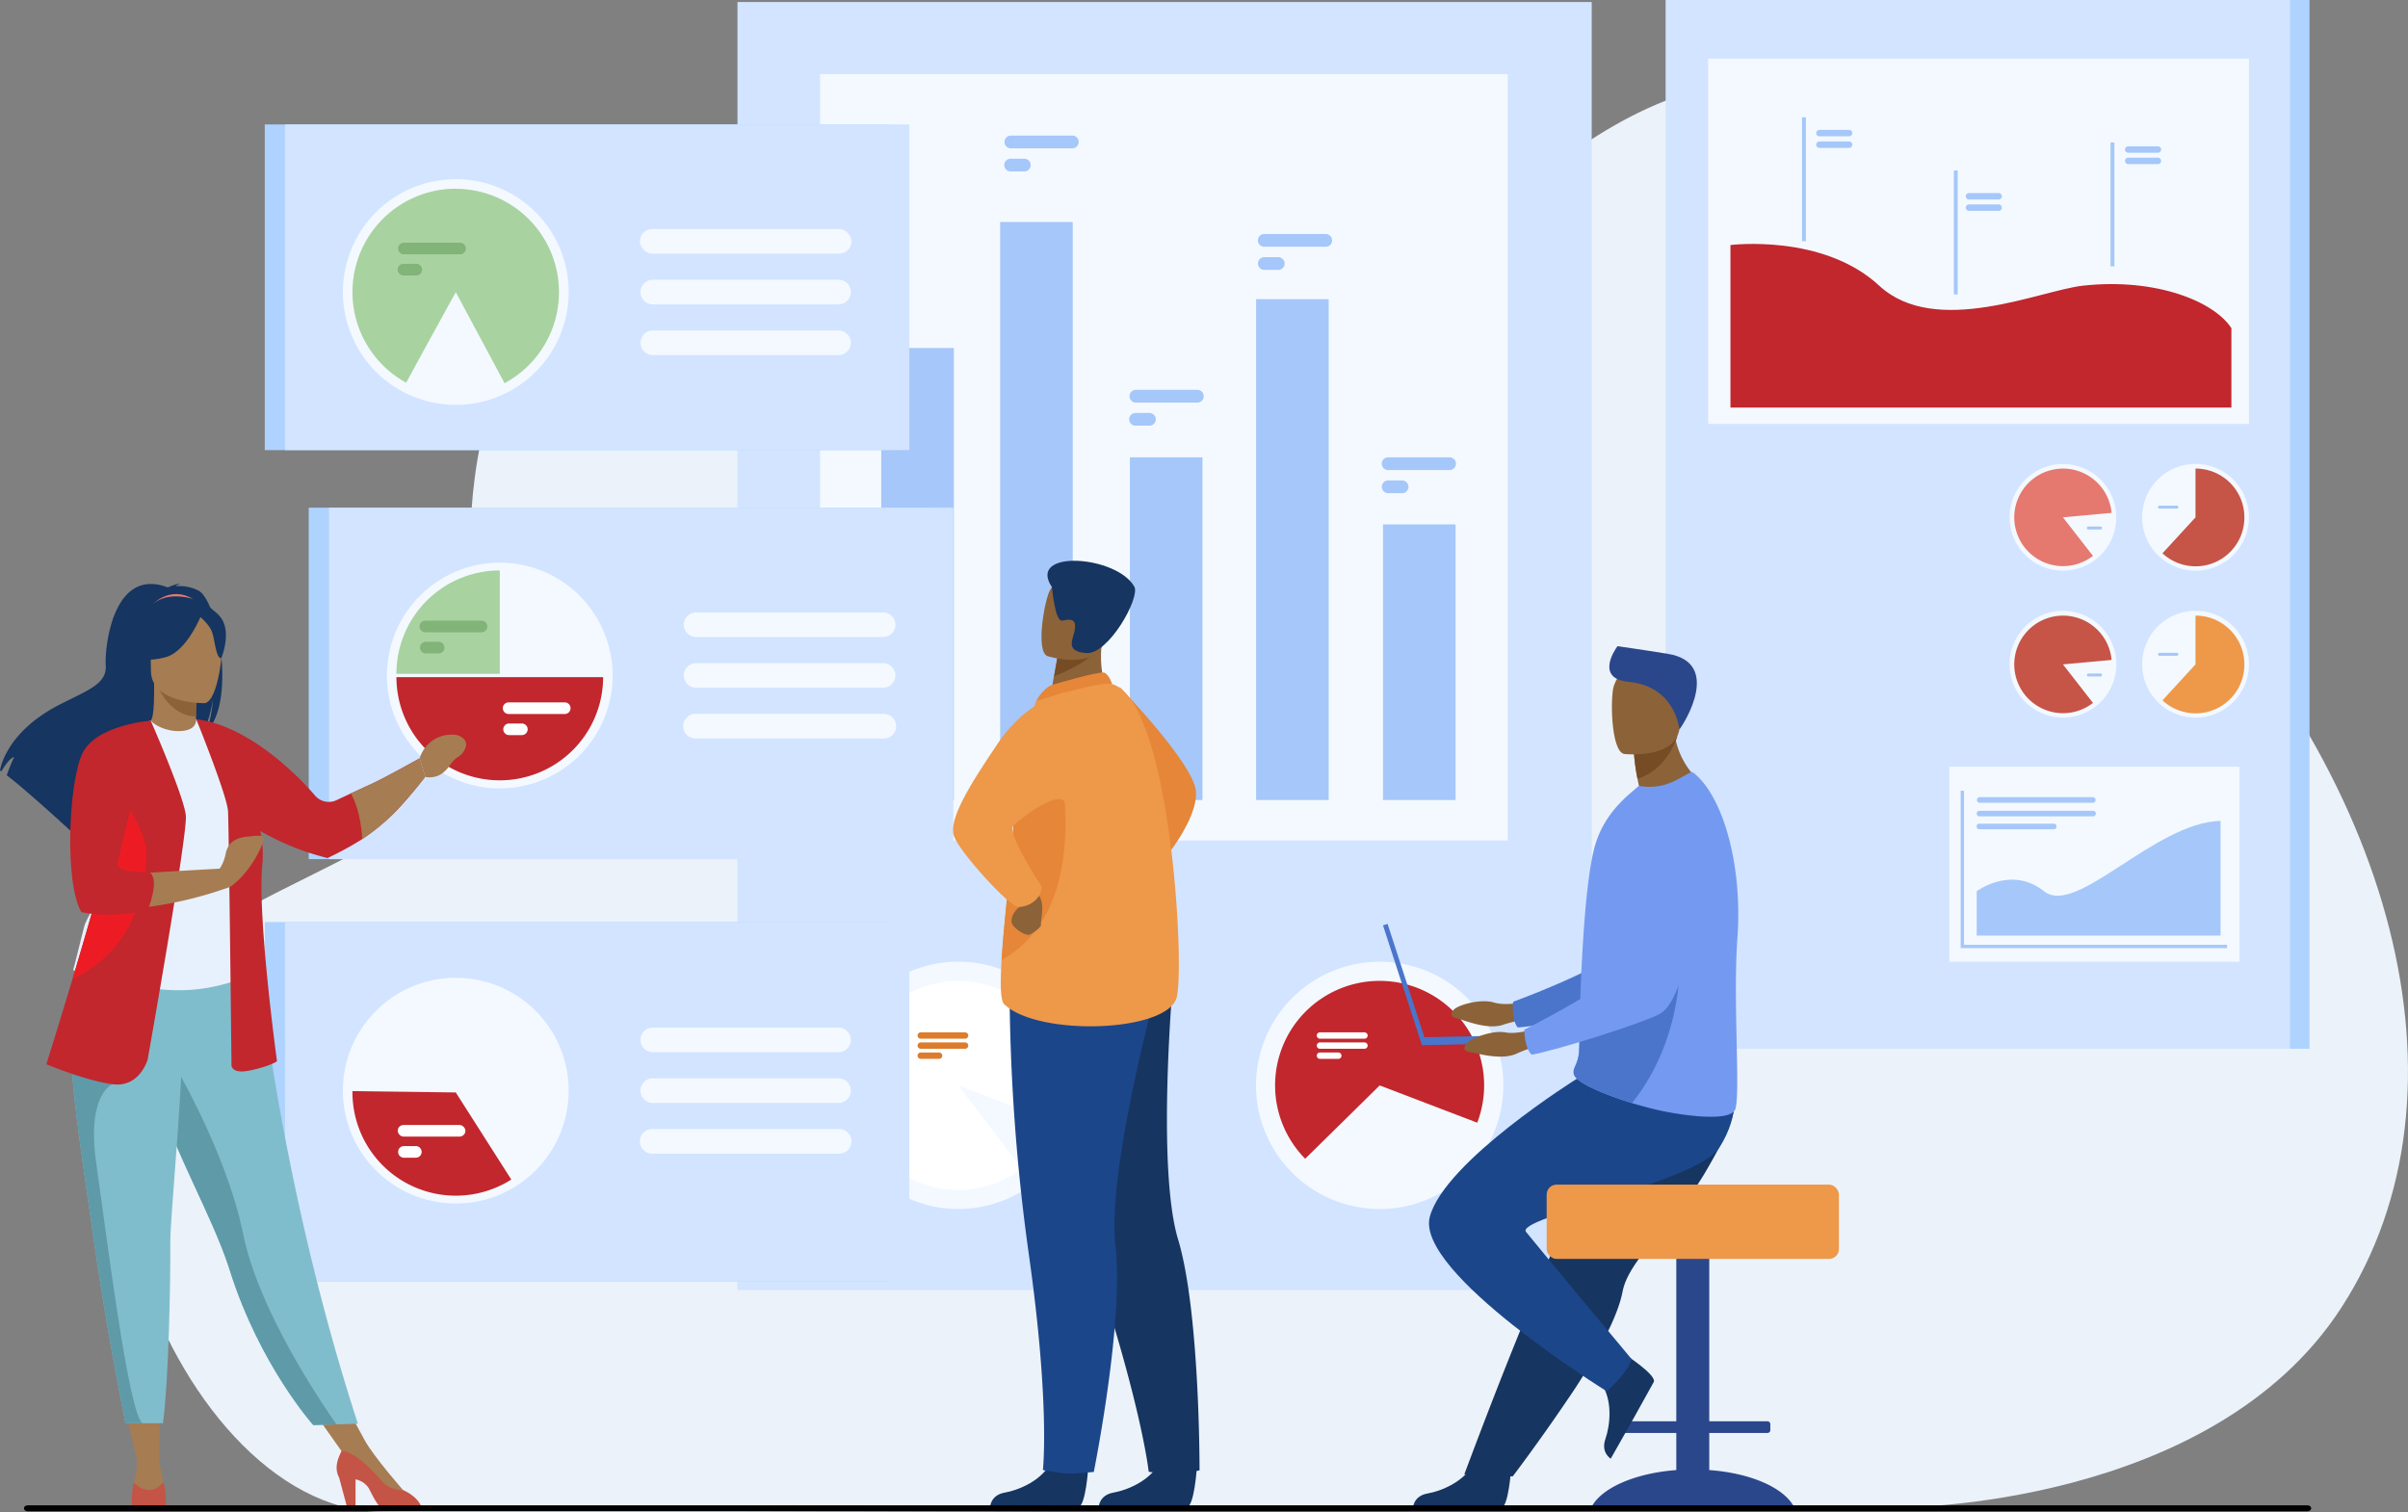 <svg xmlns="http://www.w3.org/2000/svg" viewBox="0 0 691.14 434.16"><rect x="0" y="0" width="691.14" height="434.16" fill="#808080" stroke="none"/><defs><style>.cls-1{fill:#ebf2f9;}.cls-2{fill:#aed3ff;}.cls-3{fill:#d2e4ff;}.cls-4{fill:#f3f9ff;}.cls-5{fill:#c1272d;}.cls-6{fill:#a6c7f9;}.cls-7{fill:#c65447;}.cls-8{fill:#e57970;}.cls-9{fill:#ee9849;}.cls-10{fill:#fff;}.cls-11{fill:#dd7c2c;}.cls-12{fill:#a8d29f;}.cls-13{fill:#82b378;}.cls-14{fill:#e58638;}.cls-15{fill:#163560;}.cls-16{fill:#1c468a;}.cls-17{fill:#8c6239;}.cls-18{fill:#754c24;}.cls-19{fill:#a67c52;}.cls-20{fill:#e37970;}.cls-21{fill:#80bdcc;}.cls-22{fill:#e7f1fd;}.cls-23{fill:#5f9aa8;}.cls-24{fill:#c45446;}.cls-25{fill:#ed1c24;}.cls-26{fill:#4a75cb;}.cls-27{fill:#2b478b;}.cls-28{fill:#739af0;}.cls-29{fill:#202f4e;stroke:#000;stroke-miterlimit:10;}</style></defs><title>case management transnational</title><g id="Calque_2" data-name="Calque 2"><g id="Calque_1-2" data-name="Calque 1"><path class="cls-1" d="M617,152c-27-26.85-59.53-188.76-171-104.43C388.46,91.13,291.36,10.16,211,38.12,137.17,63.81,130.06,148.43,137.2,176c14.43,55.7-30.47,64-72.12,87.92C-.25,301.47,47.79,433.4,109.51,434s435.61-1.26,435.61-1.26,89.66.27,126.94-57.44C712.18,313.23,686.75,221.34,617,152Z"/><rect class="cls-2" x="483.68" width="179.19" height="301.06" transform="translate(1146.55 301.06) rotate(180)"/><rect class="cls-3" x="478.07" width="179.19" height="301.06"/><rect class="cls-4" x="490.27" y="16.82" width="155.21" height="104.87"/><rect class="cls-4" x="559.5" y="220.09" width="83.3" height="55.99"/><path class="cls-5" d="M496.67,70.34S523.17,67,539.36,82s46.36,1.32,58.51,0c21.12-2.3,37.67,4.61,42.58,12.2V117H496.67Z"/><rect class="cls-6" x="517.21" y="33.67" width="1.11" height="35.58"/><rect class="cls-6" x="560.79" y="48.94" width="1.11" height="35.58"/><rect class="cls-6" x="605.76" y="40.89" width="1.11" height="35.58"/><path class="cls-6" d="M530.72,39.13h-8.51a.93.93,0,0,1-.93-.92h0a.93.93,0,0,1,.93-.93h8.51a.93.93,0,0,1,.92.93h0A.92.92,0,0,1,530.72,39.13Z"/><path class="cls-6" d="M530.72,42.46h-8.51a.93.93,0,0,1-.93-.92h0a.93.93,0,0,1,.93-.93h8.51a.93.93,0,0,1,.92.93h0A.92.92,0,0,1,530.72,42.46Z"/><path class="cls-6" d="M573.65,57.27h-8.51a.93.93,0,0,1-.93-.93h0a.93.93,0,0,1,.93-.92h8.51a.92.92,0,0,1,.92.92h0A.93.93,0,0,1,573.65,57.27Z"/><path class="cls-6" d="M573.65,60.53h-8.51a.93.93,0,0,1-.93-.93h0a.93.93,0,0,1,.93-.92h8.51a.92.92,0,0,1,.92.92h0A.93.93,0,0,1,573.65,60.53Z"/><path class="cls-6" d="M619.36,43.85h-8.52a.92.92,0,0,1-.92-.92h0a.93.93,0,0,1,.92-.93h8.52a.93.93,0,0,1,.92.93h0A.92.92,0,0,1,619.36,43.85Z"/><path class="cls-6" d="M619.36,47.11h-8.52a.92.92,0,0,1-.92-.92h0a.93.93,0,0,1,.92-.93h8.52a.93.93,0,0,1,.92.93h0A.92.92,0,0,1,619.36,47.11Z"/><path class="cls-4" d="M614.83,148.51a15.33,15.33,0,1,1,15.32,15.32A15.32,15.32,0,0,1,614.83,148.51Z"/><path class="cls-7" d="M644.18,148.51a14,14,0,0,1-23.51,10.33l9.48-10.33v-14A14,14,0,0,1,644.18,148.51Z"/><path class="cls-6" d="M624.81,146h-5a.42.42,0,0,1-.42-.43h0a.42.42,0,0,1,.42-.42h5a.42.42,0,0,1,.42.42h0A.42.42,0,0,1,624.81,146Z"/><circle class="cls-4" cx="592.1" cy="148.51" r="15.32"/><path class="cls-8" d="M592.1,148.51l8.62,11.06a14,14,0,1,1,5.35-12.34Z"/><path class="cls-6" d="M602.9,152h-3.5a.42.42,0,0,1-.42-.43h0a.42.42,0,0,1,.42-.42h3.5a.42.42,0,0,1,.43.42h0A.43.43,0,0,1,602.9,152Z"/><path class="cls-4" d="M614.83,190.72A15.33,15.33,0,1,1,630.15,206,15.32,15.32,0,0,1,614.83,190.72Z"/><path class="cls-9" d="M644.18,190.72a14,14,0,0,1-23.51,10.33l9.48-10.33v-14A14,14,0,0,1,644.18,190.72Z"/><path class="cls-6" d="M624.81,188.25h-5a.42.42,0,0,1-.42-.43h0a.42.42,0,0,1,.42-.42h5a.42.42,0,0,1,.42.42h0A.42.42,0,0,1,624.81,188.25Z"/><path class="cls-4" d="M576.78,190.72A15.33,15.33,0,1,1,592.1,206,15.32,15.32,0,0,1,576.78,190.72Z"/><path class="cls-7" d="M606.07,189.44a14,14,0,1,0-5.35,12.34l-8.62-11.06Z"/><path class="cls-6" d="M602.9,194.18h-3.5a.42.42,0,0,1-.42-.42h0a.42.42,0,0,1,.42-.42h3.5a.42.42,0,0,1,.43.42h0A.42.42,0,0,1,602.9,194.18Z"/><polygon class="cls-6" points="639.21 272.17 562.75 272.17 562.75 226.99 563.7 226.99 563.7 271.22 639.21 271.22 639.21 272.17"/><path class="cls-6" d="M586.65,255.83c-9.36-7.45-19.31,0-19.31,0v12.74h70V235.64C618.3,236.12,596,263.28,586.65,255.83Z"/><path class="cls-6" d="M568.14,230.44h32.61a.81.81,0,0,0,0-1.61H568.14a.81.81,0,0,0,0,1.61Z"/><path class="cls-6" d="M568.14,234.35h32.61a.8.8,0,1,0,0-1.6H568.14a.8.8,0,1,0,0,1.6Z"/><rect class="cls-6" x="567.34" y="236.44" width="22.9" height="1.6" rx="0.66"/><rect class="cls-3" x="211.67" y="0.58" width="245.18" height="369.75"/><rect class="cls-4" x="235.36" y="21.27" width="197.39" height="220.02"/><circle class="cls-4" cx="275.06" cy="311.58" r="35.5" transform="translate(-116.74 450.27) rotate(-68.06)"/><path class="cls-10" d="M305.06,311.58a30,30,0,1,0-11.8,23.86l-18.2-23.86,28,10.7A29.89,29.89,0,0,0,305.06,311.58Z"/><circle class="cls-4" cx="396.01" cy="311.58" r="35.5" transform="translate(1.78 625.41) rotate(-76.72)"/><path class="cls-5" d="M396,281.57a30,30,0,0,0-21.39,51.06L396,311.58l28,10.7a30,30,0,0,0-28-40.71Z"/><path class="cls-10" d="M391.63,296.35H378.85a.91.91,0,0,0-.91.91h0a.91.91,0,0,0,.91.91h12.78a.91.91,0,0,0,.91-.91h0A.91.91,0,0,0,391.63,296.35Z"/><path class="cls-10" d="M391.63,299.24H378.85a.91.91,0,0,0,0,1.82h12.78a.91.91,0,0,0,0-1.82Z"/><path class="cls-10" d="M384.13,302.13h-5.28a.91.91,0,1,0,0,1.82h5.28a.91.91,0,1,0,0-1.82Z"/><path class="cls-11" d="M277,296.35H264.27a.91.91,0,0,0-.91.91h0a.91.91,0,0,0,.91.91H277a.91.91,0,0,0,.91-.91h0A.91.91,0,0,0,277,296.35Z"/><path class="cls-11" d="M277,299.24H264.27a.91.91,0,0,0,0,1.82H277a.91.91,0,1,0,0-1.82Z"/><path class="cls-11" d="M269.54,302.13h-5.27a.91.91,0,0,0,0,1.82h5.27a.91.91,0,1,0,0-1.82Z"/><rect class="cls-6" x="252.94" y="99.9" width="20.83" height="129.76"/><rect class="cls-6" x="287.06" y="63.73" width="20.83" height="165.93"/><rect class="cls-6" x="324.3" y="131.28" width="20.83" height="98.38"/><rect class="cls-6" x="360.53" y="85.88" width="20.83" height="143.77"/><rect class="cls-6" x="396.95" y="150.53" width="20.83" height="79.12"/><path class="cls-6" d="M380.37,67.18H362.73a1.83,1.83,0,0,0,0,3.65h17.64a1.83,1.83,0,1,0,0-3.65Z"/><path class="cls-6" d="M366.75,73.82h-4a1.83,1.83,0,0,0,0,3.65h4a1.83,1.83,0,1,0,0-3.65Z"/><path class="cls-6" d="M307.68,38.92H290a1.83,1.83,0,0,0,0,3.65h17.64a1.83,1.83,0,1,0,0-3.65Z"/><path class="cls-6" d="M294.06,45.56h-4a1.83,1.83,0,0,0-1.82,1.82h0A1.84,1.84,0,0,0,290,49.21h4a1.84,1.84,0,0,0,1.83-1.83h0A1.84,1.84,0,0,0,294.06,45.56Z"/><path class="cls-6" d="M343.53,111.91H325.89a1.83,1.83,0,0,0,0,3.65h17.64a1.83,1.83,0,1,0,0-3.65Z"/><path class="cls-6" d="M329.91,118.55h-4a1.83,1.83,0,0,0-1.82,1.83h0a1.83,1.83,0,0,0,1.82,1.82h4a1.84,1.84,0,0,0,1.83-1.82h0A1.84,1.84,0,0,0,329.91,118.55Z"/><path class="cls-6" d="M416.19,131.28H398.55a1.83,1.83,0,1,0,0,3.65h17.64a1.83,1.83,0,0,0,0-3.65Z"/><path class="cls-6" d="M402.57,137.92h-4a1.83,1.83,0,1,0,0,3.65h4a1.83,1.83,0,0,0,0-3.65Z"/><rect class="cls-2" x="88.61" y="145.74" width="179.19" height="100.88"/><rect class="cls-3" x="94.43" y="145.74" width="179.19" height="100.88"/><circle class="cls-4" cx="143.44" cy="193.9" r="32.4" transform="translate(-87.04 264.97) rotate(-70.64)"/><path class="cls-4" d="M253.48,175.8H199.81a3.54,3.54,0,0,0-3.54,3.53h0a3.55,3.55,0,0,0,3.54,3.54h53.67a3.55,3.55,0,0,0,3.54-3.54h0A3.55,3.55,0,0,0,253.48,175.8Z"/><path class="cls-4" d="M253.48,190.36H199.81a3.55,3.55,0,0,0-3.54,3.54h0a3.54,3.54,0,0,0,3.54,3.53h53.67A3.55,3.55,0,0,0,257,193.9h0A3.55,3.55,0,0,0,253.48,190.36Z"/><path class="cls-4" d="M253.48,204.92H199.81a3.54,3.54,0,1,0,0,7.07h53.67a3.54,3.54,0,1,0,0-7.07Z"/><path class="cls-12" d="M113.78,193.42h29.66V163.76A29.66,29.66,0,0,0,113.78,193.42Z"/><path class="cls-5" d="M173.11,194.38H113.78A29.66,29.66,0,0,0,143.44,224h0A29.67,29.67,0,0,0,173.11,194.38Z"/><path class="cls-13" d="M138.32,178.17h-16.1a1.67,1.67,0,1,0,0,3.33h16.1a1.67,1.67,0,0,0,0-3.33Z"/><path class="cls-13" d="M125.89,184.23h-3.67a1.67,1.67,0,0,0,0,3.34h3.67a1.67,1.67,0,0,0,0-3.34Z"/><path class="cls-10" d="M162.22,201.63h-16.1a1.67,1.67,0,1,0,0,3.33h16.1a1.67,1.67,0,0,0,0-3.33Z"/><path class="cls-10" d="M149.79,207.69h-3.67a1.67,1.67,0,0,0-1.67,1.67h0a1.67,1.67,0,0,0,1.67,1.66h3.67a1.67,1.67,0,0,0,1.66-1.66h0A1.67,1.67,0,0,0,149.79,207.69Z"/><path class="cls-2" d="M76,264.68V367.85H255.18V264.68Z"/><path class="cls-3" d="M81.81,264.68V367.85H261V264.68Z"/><circle class="cls-4" cx="130.82" cy="313.08" r="32.4"/><path class="cls-4" d="M187.18,302.05h53.68a3.54,3.54,0,0,0,0-7.07H187.18a3.54,3.54,0,0,0,0,7.07Z"/><path class="cls-4" d="M240.86,309.54H187.18a3.54,3.54,0,0,0,0,7.07h53.68a3.54,3.54,0,0,0,0-7.07Z"/><path class="cls-4" d="M240.86,324.1H187.18a3.54,3.54,0,0,0-3.53,3.54h0a3.54,3.54,0,0,0,3.53,3.53h53.68a3.54,3.54,0,0,0,3.53-3.53h0A3.54,3.54,0,0,0,240.86,324.1Z"/><path class="cls-5" d="M130.82,313.6l-29.66-.38c0,.13,0,.26,0,.38a29.67,29.67,0,0,0,45.59,25Z"/><rect class="cls-10" x="114.15" y="322.94" width="19.43" height="3.33" rx="1.67"/><path class="cls-10" d="M119.48,329h-3.67a1.67,1.67,0,0,0,0,3.33h3.67a1.67,1.67,0,0,0,0-3.33Z"/><rect class="cls-2" x="75.99" y="35.72" width="179.19" height="93.49"/><rect class="cls-3" x="81.81" y="35.72" width="179.19" height="93.49"/><circle class="cls-4" cx="130.82" cy="83.83" r="32.4" transform="translate(-22.12 56.44) rotate(-22.5)"/><path class="cls-12" d="M130.82,54.17a29.67,29.67,0,0,0-14.24,55.69c4.75-8.8,14.24-26,14.24-26l14,26.14a29.67,29.67,0,0,0-14-55.8Z"/><rect class="cls-4" x="183.65" y="65.74" width="60.75" height="7.07" rx="3.54"/><path class="cls-4" d="M240.86,80.3H187.18a3.54,3.54,0,0,0,0,7.07h53.68a3.54,3.54,0,0,0,0-7.07Z"/><path class="cls-4" d="M240.86,94.86H187.18a3.54,3.54,0,0,0,0,7.07h53.68a3.54,3.54,0,0,0,0-7.07Z"/><path class="cls-13" d="M131.91,69.67h-16.1a1.67,1.67,0,0,0,0,3.33h16.1a1.67,1.67,0,1,0,0-3.33Z"/><path class="cls-13" d="M119.48,75.73h-3.67a1.67,1.67,0,0,0-1.66,1.66h0a1.67,1.67,0,0,0,1.66,1.67h3.67a1.66,1.66,0,0,0,1.66-1.67h0A1.66,1.66,0,0,0,119.48,75.73Z"/><path class="cls-14" d="M321.31,197.17s20.9,21.58,21.9,29.71-9.94,20.87-9.94,20.87Z"/><path class="cls-15" d="M312.37,421s-.71,11.47-2.93,11.64c-.29,0-11.25,0-11.25,0l-14-.08s.1-3.38,4.19-4.09,10.93-3.59,13.41-9C304.4,413.82,312.37,421,312.37,421Z"/><path class="cls-15" d="M343.54,421s-.71,11.47-2.93,11.64c-.3,0-11.26,0-11.26,0l-14-.05s.13-3.41,4.22-4.12,10.94-3.59,13.41-9C335.56,413.82,343.54,421,343.54,421Z"/><path class="cls-15" d="M296.88,298s3.66,23.4,17.31,64.95,15.51,59.54,15.51,59.54a59.55,59.55,0,0,0,7.59.54,47.8,47.8,0,0,0,7-.95s.13-45.41-6.16-66.3-1.36-75.32-1.36-75.32Z"/><path class="cls-16" d="M289.75,281.74a568.16,568.16,0,0,0,5.58,78.58c6.11,43.3,4,61.68,4,61.68s5,.9,6.79,1,7.82-.47,7.82-.47,8.74-43.32,6.23-65,12-74.37,12-74.37Z"/><path class="cls-17" d="M318,199.21l-6.89,5.1-10-2.09c.14-.91.79-4.68,1.39-8.09,0-.2.07-.4.11-.6l.95-5.39L313,183.5l3.47-1.73c0,.06-.27,3.22-.31,3.68A29.84,29.84,0,0,0,318,199.21Z"/><path class="cls-14" d="M301.89,196.63c.21-.09,13.55-4,15-3.55s2.3,3.28,2.3,3.28l-21.81,4.93S299.1,197.8,301.89,196.63Z"/><path class="cls-9" d="M337.79,286.1c-2.26,10.31-39.87,11.53-49.57,2.17-1.1-1.07-1.16-6-.74-12.72.81-13.08,3.42-32.74,3.53-42.79a79.36,79.36,0,0,1,1.6-14.32,116.54,116.54,0,0,1,4.77-17.15s18.37-5.94,21.81-4.93C335.75,201.23,340.05,275.79,337.79,286.1Z"/><path class="cls-14" d="M287.48,275.55c.81-13.08,3.42-32.74,3.53-42.79a79.36,79.36,0,0,1,1.6-14.32l11.05-1.95S314.47,260.62,287.48,275.55Z"/><path class="cls-17" d="M293.46,257.32a2.59,2.59,0,0,1-.83,3c-1.58,1.21-2.6,3.17-2.24,4.6s3.83,3.77,5,3.39,3.66-2.26,3.39-3,1.65-6.63-1.28-8.89S293.46,257.32,293.46,257.32Z"/><path class="cls-9" d="M305.82,198.65s-10.78,2-19.37,14.67S272.22,235.39,273.8,240s16,20.38,18.49,20.38,6.5-1.81,6.72-5.87c0,0-10.15-15.22-8.15-17.5.85-1,13.18-11,14.94-6.46C308.71,238,305.82,198.65,305.82,198.65Z"/><path class="cls-18" d="M315.42,185.6c-2.05,3.91-9.66,7.29-12.84,8.53,0-.2.07-.4.11-.6l.95-5.39L313,183.5C315,183.47,316.26,184,315.42,185.6Z"/><path class="cls-17" d="M300.65,188.35s13.77,4.3,16.31-4.32,6-13.87-2.65-17-11.37-.33-12.92,2.34S297.13,187,300.65,188.35Z"/><path class="cls-15" d="M301.93,168.56s.88,10,2.95,9.6,4-.76,3.65,2.26-3.18,6.52,3.22,7.05,15.58-15.95,13.82-19.07C320.51,159.4,294.61,157.58,301.93,168.56Z"/><polygon class="cls-19" points="35.19 401.63 39.38 419.3 45.67 419.26 45.9 401.63 35.19 401.63"/><polygon class="cls-19" points="88.03 402.39 99.96 419.3 104.61 413.32 97.43 400.06 88.03 402.39"/><path class="cls-15" d="M57,169.55a12.09,12.09,0,0,0-6.59-1.26,3,3,0,0,1,1.39-.66c-1.13-.17-3.64,1-3.64,1-15.68-6-18.14,17-17.81,22.4s-5.27,7.12-13.43,11.34C1.37,210.39,0,221.18,0,221.18l.38.25c.77-1.31,2.36-3.77,3.7-4.14a55.59,55.59,0,0,0-2.15,5.25c4.59,3.5,13.18,11.24,19.16,16.72a9,9,0,0,1,.41-3.4l.74,4.46c3.21,2.94,5.41,5,5.41,5-.39-4.33,19.61-27.2,30-34.05,2.54-3.74,3.44-10.34,3.51-10.86-.44,5.23-1.34,8.17-2.14,9.82C67.9,202.11,62.75,172.81,57,169.55Z"/><path class="cls-19" d="M57.07,211.62s-5,2.67-8.87,1.62c-3.6-1-6-5.65-5.9-5.66,1.53-.3,2-2.4,1.93-11.41l.69.14,11.59,2.3s-.26,3.64-.27,7.08C56.23,208.58,56.41,211.31,57.07,211.62Z"/><path class="cls-20" d="M44,173.33s5.72-6.09,12.9-.31C56.86,173,52.68,172.29,44,173.33Z"/><path class="cls-17" d="M56.51,198.61s-.26,3.64-.27,7.08c-6.48-.18-9.91-6.1-11.32-9.38Z"/><path class="cls-15" d="M43.73,195.05s-3.4-5.37-4.22-10c-.58-3.27,1.09-15.43,13.3-13.68a16.59,16.59,0,0,1,6.88,2.6c2.65,1.79,6.48,5.66,2.2,16.27l-1.11,3.58Z"/><path class="cls-21" d="M102.72,408.69l-6.15.19-6.65.2s-15.36-17.1-24-44.52c-.2-.64-.41-1.28-.64-1.94-4.71-13.75-14.49-31-19.64-46.63-.82-2.49-1.56-4.83-2.22-7.05-.21-.71-.42-1.41-.61-2.1a165.16,165.16,0,0,1-5.91-31.1l37.2.29S80.13,339.23,102.72,408.69Z"/><path class="cls-22" d="M68.91,254.66c-.09,17.7,2.6,25.3,2.6,25.3a50,50,0,0,1-34.86,2.13c-.22-.07-15.68-3.6-15.68-3.6.32-.71,3.14-12.64,3.45-13.3,4-8.58,7-12.35,7.5-15a56,56,0,0,0,.46-14.83,118.51,118.51,0,0,0-4.59-23.29c5.16-1.18,10.12-3.18,15.49-5.2,1.24,1.54,4.88,3.1,8.16,3,3.77-.08,4.94-1.68,4.81-3.47,4,2.23,7.21,4.36,7.21,4.36,3.41,5.93,10.34,11.69,10.84,20.8C74.43,233.82,68.92,254.16,68.91,254.66Z"/><path class="cls-23" d="M36.92,256.63c-1.63,2.3-4.75,16.29-12.5,18.05,4-10,7-14.34,7.5-17.41A75.49,75.49,0,0,0,32.38,240c2.6-4.55,4.54-7.67,4.54-7.67.2-.73,4.12-12.86,5.38-2S38.73,254.05,36.92,256.63Z"/><path class="cls-19" d="M58.68,201.86s-15.35.25-15.36-9.31-2-16,7.8-16.53,11.71,3.08,12.49,6.27S62.67,201.55,58.68,201.86Z"/><path class="cls-15" d="M63.15,177c-2.37-2.87-4.16-2.25-5.16-1.39-3.32-5-13.8,2.21-13.8,2.21a18.29,18.29,0,0,1-6,10.79s2.79,1.73,9.24.07c5.08-1.3,8.76-8.53,10.1-11.55.91.82,2.84,2.69,3.41,4.53.77,2.43,1.11,7.44,2.57,7.27C63.54,188.91,66.71,181.29,63.15,177Z"/><path class="cls-19" d="M39.17,418.31a16.94,16.94,0,0,1-.8,7.24s-1,4.68,3.59,4.77,5.74-.35,5.22-3.22-1.51-7.84-1.51-7.84Z"/><path class="cls-24" d="M47.62,432.62H38c-.52-2.45.33-7.07.33-7.07,5.23,5,8.5-.12,8.5-.12C47.72,427.56,47.62,432.62,47.62,432.62Z"/><path class="cls-19" d="M115.73,427.79s-8.51-9.66-11.12-14.47l-6.33,3.24,14.14,13.28,3.31-.43Z"/><path class="cls-24" d="M120.94,432.6h-11.8c-1-.93-2-2.82-3.24-5.3a5.76,5.76,0,0,0-3.85-2.62v7.92H99.6l-2.26-8.42c-1.5-2.83-.37-5.42.69-7.65,1.23,0,4.8.89,11.09,8.11a8.17,8.17,0,0,0,6.61,3.15l.09,0C119.4,429.48,120.56,431.5,120.94,432.6Z"/><path class="cls-5" d="M120.37,217.73S110.3,223.36,106.7,225c-1.28.58-3.6,1.66-6,2.76l-4.13,1.94a5.18,5.18,0,0,1-6.15-1.33C85,222,70.88,208.18,56.3,206.45l0,0h0l.08.16c.82,2,8.82,22,9.06,26.22.27,4.44,1,72.59,1,72.59s-.52,3.14,5.48,1.83,7.58-2.61,7.58-2.61-5.75-42-4.18-56.67a32.82,32.82,0,0,0-.61-9.42A74.67,74.67,0,0,0,94,246.31a89.41,89.41,0,0,0,10-5.46,63.73,63.73,0,0,0,8.4-6.77c3.52-3.22,9.56-11,9.56-11Z"/><path class="cls-23" d="M96.57,408.88l-6.65.2s-15.36-17.1-24-44.52c-.2-.64-.41-1.28-.64-1.94-4.71-13.75-14.49-31-19.64-46.63-.82-2.49-1.56-4.83-2.22-7.05-.21-.71-.42-1.41-.61-2.1l5.48-4.15s16.44,26.63,21.54,51.7C74.27,376.16,92,402.36,96.57,408.88Z"/><path class="cls-21" d="M48.88,356.72c.09,12.19-.52,40.22-2.11,51.82H40.88c-3.26,0-4.88-.05-4.88-.05-4-20.17-6.82-36.86-8.88-51.24-1.69-11.81-3.2-21.93-4.36-30.64s-2-16.1-2.26-22.31c0-1-.08-1.92-.1-2.85s0-1.82,0-2.7l32.14-3.13C52.13,317,48.83,349.64,48.88,356.72Z"/><path class="cls-23" d="M40.88,408.54c-3.26,0-4.88-.05-4.88-.05-4-20.17-6.82-36.86-8.88-51.24-1.69-11.81-3.2-21.93-4.36-30.64s-2-16.1-2.26-22.31l11.8,6.94S24.77,313.9,27.64,334,36.88,405.69,40.88,408.54Z"/><path class="cls-5" d="M42.39,304.11s-2.26,8.18-10.09,7.13-19-5.74-19-5.74,3.35-10.58,7.51-24.48c5-16.82,11.28-38.51,14.22-52.19a84.2,84.2,0,0,0,1.6-9.33l6.63-12.62s9.56,21.76,10.08,27.24S42.39,304.11,42.39,304.11Z"/><path class="cls-19" d="M70.37,240.24c-3.77.5-5.21,2.5-5.68,5.21a11.39,11.39,0,0,1-1.64,3.91c-3.76.21-12.7.69-20.22,1.17l-.61,9.86a112.58,112.58,0,0,0,22.48-5.33,5.78,5.78,0,0,0,2.56-1.39c5.41-4.43,8.48-11.85,8.49-12.91S74.14,239.75,70.37,240.24Z"/><path class="cls-25" d="M42.05,245.61C41.7,254.49,39.61,271.73,21,281l-.15.07c5-16.82,11.28-38.51,14.22-52.19C38.47,233.94,42.24,240.72,42.05,245.61Z"/><path class="cls-5" d="M43.28,206.88S27.35,208,23.52,216.54s-5.05,36.91-.17,45.27c0,0,6.71,1.91,18.58-.31l.44-.09s3.78-9.27.39-11.09c0,0-10,.52-9-2.79S43.28,206.88,43.28,206.88Z"/><path class="cls-19" d="M131.17,211a9.58,9.58,0,0,0-10.73,6.7l1.6,5.35c2.64.37,4.95-.32,7.08-3.37s2.72-1.88,4.07-4.15C135,212.48,132.16,211.34,131.17,211Z"/><path class="cls-19" d="M106.7,225c-1.28.58-3.6,1.66-6,2.76,1.27,2.26,2.85,6.35,3.28,13.11a55.49,55.49,0,0,0,8.65-7A114.18,114.18,0,0,0,122,223.08l-1.6-5.35S110.3,223.36,106.7,225Z"/><path class="cls-17" d="M438.79,287.38s-6.1,1.57-10,.4-10.55.75-11.62,2.17-.68,2,1.24,2.46,8.7,3.38,13.17,1.7a35.64,35.64,0,0,1,10.28-1.73Z"/><path class="cls-26" d="M491.47,234.43s-6.85,48.67-18.19,53c-5.59,2.15-30.32,7-37.63,7.52,0,0-1.79-1.46-1.36-7.37,0,0,25.91-9.51,29.59-14.69,5.48-7.69-3.4-31.44,3.47-38.67S485.8,223.91,491.47,234.43Z"/><path class="cls-27" d="M490.59,422V411.34H507.3a.82.82,0,0,0,.82-.82v-1.7a.82.82,0,0,0-.82-.82H490.59V347.6a3.09,3.09,0,0,0-3.08-3.08h-3.3a3.09,3.09,0,0,0-3.08,3.08V408H464.42a.82.82,0,0,0-.82.82v1.7a.82.82,0,0,0,.82.82h16.71V422c-12.09.91-21.78,5.26-24.49,10.88h58.44C512.37,427.22,502.68,422.87,490.59,422Z"/><path class="cls-15" d="M489.16,337a86,86,0,0,1-6.69,9.57c-7.36,9.29-15.37,16.95-16.76,24.19a32.93,32.93,0,0,1-1.3,4.64c-.58,1.65-1.3,3.4-2.13,5.2a161.21,161.21,0,0,1-12.46,21.3c-8.06,11.94-15.64,21.91-15.64,21.91l-13.9-.6c.56-1.39,6.62-17.88,14.73-38l10.17-25.27,1.35-3.35,3-7.56c7.62-18.92,13.68-34,13.68-34s30.44-11.53,33.6-4.06C499.46,317.07,497.34,323.11,489.16,337Z"/><path class="cls-15" d="M433.75,421.25s-.72,11.47-2.94,11.64c-.29,0-11.25,0-11.25,0l-14-.08s.09-3.38,4.18-4.09,10.93-3.58,13.41-9C425.77,414.06,433.75,421.25,433.75,421.25Z"/><path class="cls-15" d="M465.93,388.48s9.67,6.21,8.73,8.23c-.12.27-5.46,9.84-5.46,9.84l-6.89,12.18s-2.9-1.73-1.53-5.65,2.2-11.29-1.32-16.09C455.77,391.94,465.93,388.48,465.93,388.48Z"/><path class="cls-16" d="M452.85,309.5s-38.2,23.8-42.47,39.79S461.2,399.4,461.2,399.4s6.05-5.33,7.11-9.24c0,0-24.9-29.83-30.3-36.52-3.32-4.11,49.05-14.22,55.45-24.17s4.1-18.32,4.1-18.32Z"/><rect class="cls-9" x="443.92" y="340.06" width="83.88" height="21.33" rx="2.84"/><path class="cls-17" d="M470.52,226.09a21.68,21.68,0,0,0-5.82,5.28c9.15,2.36,24.33-6.12,24.33-6.12A22.44,22.44,0,0,1,481,212.59c-.11-.43-.21-.88-.3-1.34a28.07,28.07,0,0,1-.49-4.77L476,210.25l-7,6.26a60.74,60.74,0,0,0,1,7.07C470.14,224.36,470.32,225.2,470.52,226.09Z"/><path class="cls-28" d="M498.67,269.27c-1.31,17.63.9,44.44-.59,49.09-1.28,4-16.39,1.63-22.23.29-2.16-.49-4.77-1.2-7.48-2-7.54-2.34-15.75-5.67-16.63-8.15a1,1,0,0,1-.08-.28,2.15,2.15,0,0,1,0-1c.29-1.26,1.43-2.63,1.56-5.75.15-3.49.13-7.59.26-12a13,13,0,0,1,.07-1.53v-.47c.13-4.92.39-10.1.69-15.23.19-3.23.41-6.42.66-9.48.66-7.9,1.54-14.93,2.72-19.37,1.91-7.24,6.14-12,10-15.42l2.78-2.39a16.08,16.08,0,0,0,10.09-1.34c3.6-1.71,4.84-2.93,5.46-2.47C494.25,228.09,500.22,247.71,498.67,269.27Z"/><path class="cls-26" d="M468.42,316.65c-7.54-2.33-15.76-5.67-16.64-8.14,0-.1-.06-.19-.08-.29,0-.34,0-.69,0-1,.3-1.27,1.43-2.63,1.56-5.75.15-3.49.13-7.6.26-12,0-.5,0-1,.07-1.54v-.46l28.48-12.92S483.73,297.47,468.42,316.65Z"/><path class="cls-18" d="M469,216.51a60.74,60.74,0,0,0,1,7.07c6.83-2.2,9.93-8.37,11-11a10.39,10.39,0,0,0,.42-1.19l-.72-.15-4.7-1Z"/><path class="cls-17" d="M466.2,216.44s15,1.7,15.9-7.66,3.46-15.44-6.08-16.92-11.74,1.92-12.81,5S462.32,215.76,466.2,216.44Z"/><path class="cls-27" d="M482,209.42s-1-12.42-14.6-13.7c-9.36-.88-4.14-8.93-3.15-10.22,0,0,7.17,1,14.51,2.2C494.22,190.25,483.55,207.49,482,209.42Z"/><rect class="cls-26" x="402.5" y="264.53" width="1.38" height="36.15" transform="translate(-67.6 138.43) rotate(-18)"/><rect class="cls-26" x="408.09" y="297.33" width="37.93" height="2.27" transform="translate(-6.28 9.19) rotate(-1.22)"/><path class="cls-17" d="M441.93,294.87s-5.89,2.22-9.87,1.49-10.4,1.91-11.31,3.43-.46,2,1.5,2.31,9,2.41,13.28.25a35.48,35.48,0,0,1,10-2.86Z"/><path class="cls-28" d="M488.45,236.43s-1.44,49.13-12.23,54.71c-5.33,2.75-29.36,10.33-36.58,11.62,0,0-1.94-1.25-2.16-7.18,0,0,24.7-12.31,27.79-17.85,4.59-8.26-6.85-30.88-.81-38.83S481.65,226.6,488.45,236.43Z"/><path class="cls-29" d="M662.23,433.33H8c-.35,0-.64-.16-.64-.36h0c0-.19.29-.35.64-.35H662.23c.35,0,.64.16.64.35h0C662.87,433.17,662.58,433.33,662.23,433.33Z"/></g></g></svg>
